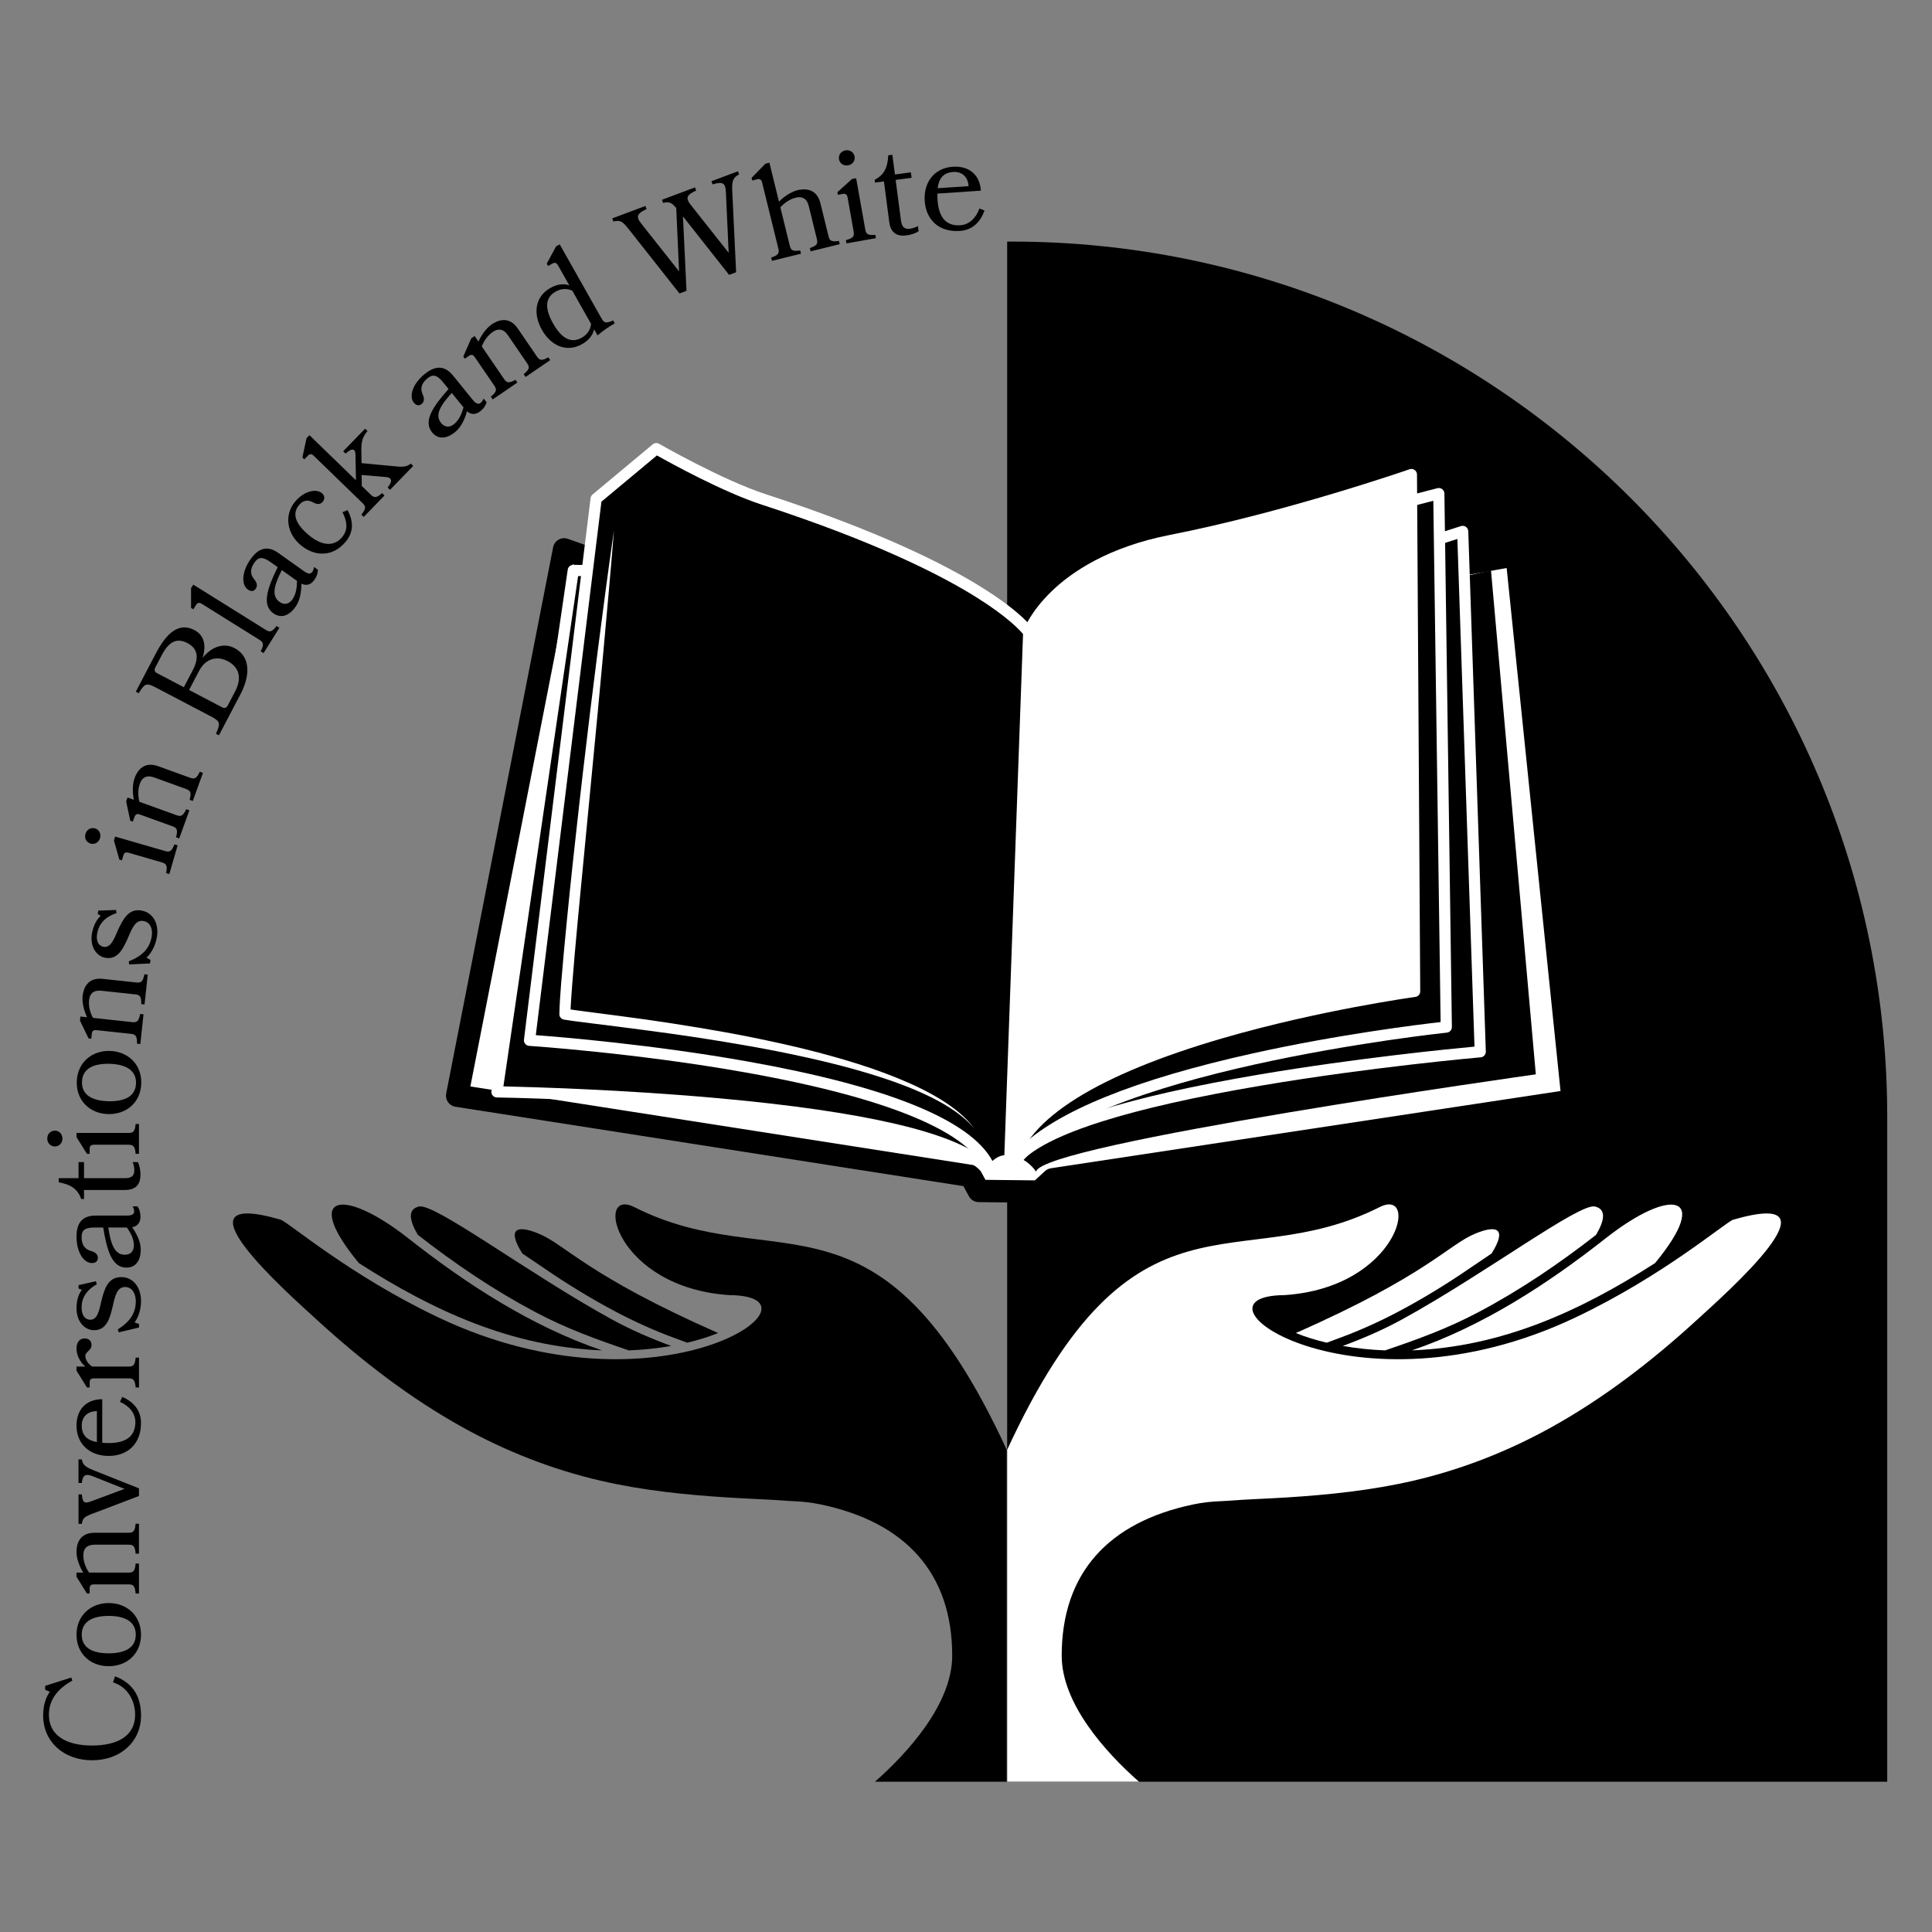 <svg xmlns="http://www.w3.org/2000/svg" xmlns:xlink="http://www.w3.org/1999/xlink" id="Layer_1" data-name="Layer 1" viewBox="0 0 1200 1200"><rect x="0" y="0" width="1200" height="1200" fill="#808080" stroke="none"/><defs><style>      .cls-1 {        clip-path: url(#clippath);      }      .cls-2 {        fill: none;      }      .cls-2, .cls-3, .cls-4 {        stroke-width: 0px;      }      .cls-3 {        fill: #000;      }      .cls-4 {        fill: #fff;      }    </style><clipPath id="clippath"><path class="cls-2" d="M628.5,150.05h0c300.07,0,543.69,243.62,543.69,543.69v412.93H84.81v-412.93c0-300.07,243.62-543.69,543.69-543.69Z"></path></clipPath></defs><g class="cls-1"><rect class="cls-3" x="625.56" y="143.68" width="643.18" height="1126.14" transform="translate(1894.3 1413.49) rotate(180)"></rect></g><g><path class="cls-3" d="M44.27,1041.94l.67,1.92c-9.25,5.08-14.57,12.08-14.57,21.16,0,13.24,11.24,19.16,26.82,19.16s26.74-5.83,26.74-19.16c0-9.08-5-17.41-13.74-20.07l1.25-3.75c10.16,3.75,16.16,11.58,16.16,24.32,0,16.33-12.82,27.82-30.4,27.82s-30.4-11.49-30.4-27.82c0-6.41,1.75-11.41,4.16-14.74l-2.91-1.25v-2.42l16.24-5.16Z"></path><path class="cls-3" d="M67.51,995.68c11.41,0,20.07,7.91,20.07,19.66s-8.66,19.57-20.07,19.57-19.99-7.83-19.99-19.57,8.66-19.66,19.99-19.66ZM67.51,1003.67c-9.66,0-16.74,3.25-16.74,11.66s7.08,11.58,16.74,11.58,16.82-3.16,16.82-11.58-7.16-11.66-16.82-11.66Z"></path><path class="cls-3" d="M86.33,965.01h-2.08c-.42-4.58-1.33-5.58-4.33-5.58h-21.16c-4.92,0-7,2.58-7,6.5s1.33,7.58,3.58,10.83h24.57c3,0,3.91-1.08,4.33-5.58h2.08v18.57h-2.08c-.42-4.58-1.33-5.66-4.33-5.66h-21.49c-2,0-2.75.75-2.75,2.58v3.08h-1.67l-6.5-10.41v-2.58h4.17c-2-3.25-4.17-8.33-4.17-12.91,0-4.91,1.92-11.83,11.24-11.83h21.16c3,0,3.91-1.08,4.33-5.58h2.08v18.57Z"></path><path class="cls-3" d="M86.33,929.19l-28.23,10.74c-5.16,1.91-6.83,2.75-7.25,6.58h-2.08v-18.32h2.08c.42,5.83,2.08,5.66,6.16,4.16l20.32-7.58-19.91-7.91c-4.41-1.75-6.16-.5-6.58,4.25h-2.08v-14.66h2.08c.42,3.17,2.17,4.75,7.25,6.75l28.23,11.24v4.75Z"></path><path class="cls-3" d="M63.51,896.14c1.33.08,2.66.17,4,.17,9.66,0,16.57-3.41,16.57-12.99,0-5.41-3.66-10.08-9.58-12.58l1.42-3.08c6.91,2.91,11.66,8.24,11.66,16.16,0,13.33-8.66,20.49-20.07,20.49s-19.99-7.08-19.99-18.82c0-9.74,5.75-16.41,15.99-16.41v27.07ZM60.18,876.48c-6.08,0-9.41,3.83-9.41,8.91,0,6.41,3.66,9.24,9.41,10.33v-19.24Z"></path><path class="cls-3" d="M53.02,842.22c0,2,1.33,4.66,4.25,6.58h22.66c3,0,3.91-1.08,4.33-5.58h2.08v18.57h-2.08c-.42-4.58-1.33-5.66-4.33-5.66h-21.49c-2,0-2.75.75-2.75,2.58v3.08h-1.67l-6.5-10.41v-2.58h5.5c-3.5-2.92-5.5-7.33-5.5-11.08,0-4.58,2.41-6.41,5.08-6.41s4.25,1.67,4.25,4.08c0,3.58-3.83,4.08-3.83,6.83Z"></path><path class="cls-3" d="M75.26,793.22c7.5,0,12.33,6.41,12.33,14.91,0,5.33-1.75,10.33-4,13.24l2.75,1v2.17l-12.58,3-.58-1.83c7.91-5,11.16-10.41,11.16-17.49,0-4.41-2-8.83-6.75-8.83s-6.16,5.41-7.58,11.99c-1.67,7.08-3.66,14.83-11.58,14.83-6,0-10.91-5.5-10.91-13.58,0-5.25,1.42-9,3.33-11.49l-2.08-.83v-2.08l10.74-2.42.67,1.83c-6.91,3.91-9.5,8.83-9.5,14.49,0,5.08,2.33,7.58,5.41,7.58,4.17,0,5.41-4.91,6.83-11.49,1.83-7.33,4-14.99,12.33-14.99Z"></path><path class="cls-3" d="M87.41,776.09c0,6.91-3.08,11.24-8.91,11.24-9,0-12.08-10.66-14.41-24.9h-5c-6.08,0-8.41,1.33-8.41,6s2,7.66,6.08,8.66c2.83.75,4,2.33,4,4.16,0,2.08-1.25,3.25-3.75,3.25-4.75,0-9.49-6.33-9.49-16.49,0-7.08,2.58-12.99,11.74-12.99h19.57c3.08,0,4.5-.83,4.5-2.67,0-.83-.25-1.83-.92-3.08h3c1.17,1.75,1.83,3.75,1.83,6.5,0,3.33-1.58,5.83-5.16,6.5,2.67,3.83,5.33,8.75,5.33,13.83ZM67.26,762.43c1.5,10.16,3.83,16.91,10.24,16.91,3.91,0,5.66-2.5,5.66-5.91,0-3.75-1.83-7.41-4.33-10.99h-11.58Z"></path><path class="cls-3" d="M85.67,721.8c.92,1.92,1.58,4.91,1.58,7.58,0,5.58-2.16,9.74-9.74,9.74h-25.32v5.58h-1.75c-2.33-6.5-6.83-9.08-13.99-10.33v-2.58h12.33v-9.99h3.41v9.99h25.4c4,0,5.83-1.42,5.83-4.83,0-1.75-.33-3.42-1-5.16h3.25Z"></path><path class="cls-3" d="M34.11,702.27c2.5,0,4.67,2,4.67,4.91s-2.17,4.91-4.67,4.91-4.75-1.92-4.75-4.91,2.17-4.91,4.75-4.91ZM86.33,716.68h-2.08c-.42-4.58-1.33-5.66-4.33-5.66h-21.49c-2,0-2.75.75-2.75,2.58v3.08h-1.67l-6.5-10.41v-2.58h32.4c3,0,3.91-1.08,4.33-5.58h2.08v18.57Z"></path><path class="cls-3" d="M68.12,652.75c11.41.27,19.89,8.38,19.62,20.12-.27,11.74-9.12,19.37-20.53,19.11-11.33-.26-19.81-8.29-19.53-20.04.27-11.74,9.12-19.45,20.45-19.19ZM67.93,660.75c-9.66-.22-16.82,2.86-17.01,11.27-.2,8.41,6.81,11.74,16.47,11.97,9.66.23,16.9-2.77,17.09-11.18.2-8.41-6.89-11.83-16.55-12.05Z"></path><path class="cls-3" d="M89.81,623.86l-2.07-.22c.08-4.6-.73-5.69-3.71-6.01l-21.04-2.26c-4.89-.52-7.23,1.82-7.65,5.71-.41,3.81.51,7.68,2.4,11.15l24.43,2.63c2.98.32,4.01-.66,4.9-5.09l2.07.22-1.98,18.47-2.07-.22c.08-4.6-.72-5.77-3.7-6.09l-21.37-2.3c-1.99-.21-2.81.45-3.01,2.27l-.33,3.06-1.66-.18-5.35-11.05.27-2.57,4.14.44c-1.64-3.44-3.25-8.73-2.76-13.28.53-4.89,3.17-11.55,12.44-10.56l21.03,2.26c2.98.32,4.01-.66,4.9-5.09l2.07.22-1.98,18.47Z"></path><path class="cls-3" d="M88.01,565.58c7.37,1.38,10.93,8.58,9.36,16.93-.98,5.24-3.63,9.83-6.37,12.28l2.52,1.49-.4,2.13-12.91.62-.24-1.91c8.7-3.45,12.89-8.17,14.2-15.13.82-4.34-.33-9.05-5-9.92-4.83-.91-7.06,4.18-9.66,10.39-2.94,6.65-6.34,13.89-14.12,12.43-5.89-1.11-9.71-7.42-8.22-15.36.97-5.16,3.05-8.58,5.4-10.68l-1.89-1.2.38-2.05,11-.39.32,1.92c-7.52,2.57-10.96,6.92-12.01,12.49-.94,4.99.89,7.88,3.92,8.45,4.09.77,6.23-3.83,8.83-10.04,3.15-6.86,6.7-14,14.88-12.46Z"></path><path class="cls-3" d="M59.02,514.53c2.4.7,3.93,3.22,3.11,6.02-.83,2.88-3.45,4.12-5.85,3.42-2.48-.72-4.03-3.16-3.19-6.04.81-2.8,3.45-4.12,5.93-3.4ZM105.18,542.89l-2-.58c.87-4.52.29-5.81-2.59-6.65l-20.64-5.98c-1.92-.56-2.85-.04-3.36,1.72l-.86,2.96-1.6-.46-3.35-11.81.72-2.48,31.13,9.01c2.88.83,4.06.05,5.71-4.16l2,.58-5.17,17.84Z"></path><path class="cls-3" d="M119.74,497.5l-1.96-.71c1.17-4.45.64-5.7-2.17-6.72l-19.9-7.2c-4.62-1.67-7.46.05-8.79,3.73-1.31,3.6-1.33,7.58-.32,11.4l23.11,8.36c2.82,1.02,4.05.31,5.97-3.77l1.96.71-6.32,17.47-1.96-.71c1.17-4.45.68-5.78-2.15-6.8l-20.21-7.31c-1.88-.68-2.84-.23-3.46,1.49l-1.05,2.9-1.57-.57-2.57-12,.88-2.43,3.92,1.42c-.77-3.74-1.08-9.25.48-13.56,1.67-4.62,5.83-10.47,14.6-7.3l19.9,7.2c2.82,1.02,4.05.31,5.97-3.77l1.96.71-6.32,17.47Z"></path><path class="cls-3" d="M135.96,456.71l-1.84-.97c2.73-6.09,2.94-7.58-2.66-10.52l-35.11-18.42c-5.68-2.98-6.71-1.92-10.17,3.79l-1.84-.97,12.69-24.19c6.39-12.17,14.09-19.13,23.68-14.1,6.05,3.17,7.57,9.24,5.14,17.28,5.96-7.41,13.49-9.38,19.83-6.06,9.59,5.03,10.15,16.33,3.65,28.72l-13.35,25.45ZM96.4,414.69c-.74,1.4-.35,2.64,1.05,3.37l16.74,8.79,5.46-10.4c3.91-7.45,3.58-13.45-3.21-17.01-6.71-3.52-11.61-.82-15.98,7.51l-4.06,7.74ZM117.44,428.55l20.58,10.8c1.4.74,2.64.35,3.37-1.05l4.61-8.78c4.65-8.85,2.2-15.31-4.59-18.87-6.78-3.56-13.79-1.5-17.74,6.02l-6.23,11.88Z"></path><path class="cls-3" d="M163.69,405.66l-1.77-1.1c2.07-4.11,1.87-5.51-.68-7.1l-35.83-22.36c-1.7-1.06-2.73-.82-3.7.74l-1.63,2.62-1.41-.88v-12.27s1.37-2.19,1.37-2.19l45.09,28.14c2.54,1.59,3.9,1.15,6.63-2.44l1.77,1.1-9.84,15.76Z"></path><path class="cls-3" d="M183.55,376.92c-4.01,5.63-9.03,7.38-13.78,4-7.33-5.22-3.66-15.69,2.7-28.65l-4.07-2.9c-4.96-3.53-7.63-3.79-10.33,0-2.8,3.94-2.81,7.4-.07,10.59,1.87,2.25,1.91,4.22.84,5.71-1.21,1.7-2.9,1.92-4.94.47-3.87-2.75-4.07-10.67,1.82-18.95,4.11-5.77,9.64-9.09,17.11-3.78l15.95,11.35c2.51,1.79,4.15,1.93,5.21.44.48-.68.86-1.64,1.04-3.04l2.44,1.74c-.07,2.1-.68,4.12-2.27,6.36-1.93,2.72-4.67,3.83-7.98,2.3-.05,4.67-.73,10.22-3.68,14.36ZM175.05,354.1c-4.67,9.15-6.68,16-1.46,19.72,3.19,2.27,6.06,1.25,8.04-1.54,2.17-3.05,2.81-7.1,2.85-11.47l-9.43-6.71Z"></path><path class="cls-3" d="M194.78,312.2c-3.13-1.84-6.26-1.85-9.03,1.48-5.01,6.02-1.27,12.6,6.16,18.78,7.43,6.18,15.25,7.6,20.58,1.19,3.78-4.55,3.2-9.7.24-15.52l3.14-1.29c3.5,6.6,4.11,13.29-1.16,19.63-7.94,9.54-19.13,9.44-27.9,2.14-8.71-7.25-10.41-18.74-3.54-27,5.65-6.79,13.15-8.24,16.67-5.31,1.92,1.6,1.83,3.8.49,5.4-1.17,1.41-3.08,1.88-5.63.52Z"></path><path class="cls-3" d="M225.92,321.09l-1.49-1.45c2.89-3.58,2.99-4.99.83-7.08l-30.32-29.4c-1.44-1.39-2.5-1.37-3.77-.06l-2.15,2.21-1.2-1.16,2.58-12,1.8-1.85,28.89,28.01-.31-15.96c.02-2.77-1.26-5.05-6.14-.61l-1.49-1.45,13.63-14.05,1.49,1.45c-3.01,3.7-3.85,6.36-3.83,11.72l.13,8.25,22.01,2.08c4.84.4,6.42-.16,8.57-1.78l1.49,1.45-14.38,14.83-1.49-1.45c3.7-4.42,1.97-6.22-.81-6.47l-15.34-1.3.1,6.83,5.62,5.45c2.15,2.09,3.56,1.95,6.99-.99l1.49,1.45-12.93,13.34Z"></path><path class="cls-3" d="M282.71,268.34c-5.37,4.36-10.67,4.7-14.35.17-5.67-6.98.66-16.1,10.25-26.89l-3.15-3.88c-3.83-4.72-6.34-5.69-9.96-2.75-3.75,3.05-4.69,6.38-2.89,10.18,1.2,2.67.71,4.57-.71,5.73-1.62,1.31-3.31,1.08-4.89-.86-2.99-3.69-1.07-11.36,6.82-17.77,5.5-4.47,11.72-6.19,17.49.92l12.34,15.2c1.94,2.39,3.48,2.97,4.91,1.81.65-.53,1.27-1.35,1.81-2.66l1.89,2.33c-.62,2.01-1.76,3.79-3.89,5.52-2.59,2.1-5.53,2.45-8.3.09-1.3,4.49-3.43,9.65-7.37,12.86ZM280.61,244.07c-6.95,7.57-10.71,13.64-6.67,18.62,2.47,3.04,5.51,2.82,8.16.67,2.91-2.36,4.6-6.1,5.81-10.3l-7.3-8.99Z"></path><path class="cls-3" d="M326.44,234.13l-1.18-1.72c3.55-2.93,3.86-4.25,2.16-6.73l-11.94-17.47c-2.78-4.06-6.08-4.32-9.31-2.11-3.16,2.16-5.51,5.38-6.92,9.07l13.87,20.29c1.69,2.48,3.11,2.62,7.05.43l1.18,1.72-15.33,10.49-1.18-1.72c3.55-2.93,3.92-4.3,2.23-6.77l-12.14-17.74c-1.13-1.65-2.17-1.85-3.68-.81l-2.54,1.74-.94-1.38,4.93-11.24,2.13-1.46,2.35,3.44c1.55-3.48,4.53-8.14,8.31-10.73,4.06-2.77,10.85-5.1,16.11,2.61l11.95,17.47c1.69,2.48,3.1,2.62,7.05.43l1.18,1.72-15.34,10.49Z"></path><path class="cls-3" d="M339.59,163.78l5.8-10.74,2.25-1.27,26.13,46.27c1.47,2.61,2.87,2.88,7.06.99l1.02,1.81c-3.7,2.09-7.41,4.66-10.7,7.48l-2.13-3.77c-.82,3.62-3.24,6.8-7.51,9.22-9.65,5.45-19.39.91-24.96-8.96-5.53-9.79-4.39-20.48,5.25-25.92,4.28-2.42,8.25-2.84,11.78-1.68l-6.96-12.33c-.98-1.74-2.01-2.02-3.67-1.08l-2.54,1.43-.82-1.45ZM355.46,180.54c-3.21-1.44-6.75-1.45-10.3.56-7.25,4.1-6.4,11.36-1.65,19.78,4.75,8.41,10.58,12.97,17.83,8.87,3.55-2.01,5.38-5.05,5.8-8.54l-11.67-20.67Z"></path><path class="cls-3" d="M441.9,112.55l16.46-6.17.73,1.95c-3.68,1.82-4.47,3.99-4.32,9.36l2.45,51.4-4.37,1.64-28.65-36.33,2.2,46.24-4.37,1.64-31.86-40.38c-3.34-4.17-4.89-5.46-9.17-4.3l-.73-1.95,20.6-7.72.73,1.95c-6.1,2.73-6.65,4.81-3.31,8.98l23.5,29.72-1.77-39.37c-2.73-3.25-4.24-4.19-8.13-3.18l-.73-1.95,20.52-7.69.73,1.95c-6.17,2.76-6.65,4.81-3.31,8.98l23.5,29.72-1.74-37.87c-.25-5.42-1.85-6.6-8.24-4.65l-.73-1.95Z"></path><path class="cls-3" d="M503.5,156.1l-.5-2.02c4.35-1.5,5.1-2.63,4.39-5.54l-5.05-20.55c-1.17-4.77-4.18-6.18-7.98-5.24-3.72.92-7.04,3.1-9.66,6.06l5.87,23.87c.72,2.91,1.99,3.54,6.46,2.87l.5,2.02-18.04,4.44-.5-2.02c4.35-1.5,5.18-2.65,4.47-5.56l-10.09-41.02c-.48-1.94-1.38-2.49-3.16-2.05l-2.99.74-.4-1.62,8.56-8.8,2.51-.62,5.95,24.19c2.68-2.72,7.1-6.04,11.55-7.13,4.77-1.17,11.95-.96,14.18,8.1l5.05,20.55c.72,2.91,1.99,3.54,6.46,2.87l.5,2.02-18.04,4.44Z"></path><path class="cls-3" d="M525.77,151.18l-.37-2.05c4.44-1.21,5.34-2.3,4.82-5.26l-3.76-21.16c-.35-1.97-1.22-2.58-3.02-2.25l-3.03.54-.29-1.64,9.11-8.22,2.54-.45,5.67,31.9c.53,2.95,1.75,3.66,6.25,3.29l.37,2.05-18.29,3.25ZM530.81,97.23c.44,2.46-1.15,4.94-4.02,5.45-2.95.53-5.22-1.27-5.66-3.73-.45-2.54,1.06-5.01,4.01-5.54,2.87-.51,5.22,1.27,5.67,3.81Z"></path><path class="cls-3" d="M570.55,143.64c-1.78,1.16-4.67,2.21-7.31,2.55-5.53.72-9.95-.88-10.93-8.4l-3.28-25.11-5.53.72-.23-1.73c6.14-3.15,8.12-7.95,8.43-15.21l2.56-.33,1.6,12.22,9.91-1.3.44,3.39-9.91,1.3,3.3,25.19c.52,3.96,2.16,5.6,5.55,5.15,1.73-.23,3.34-.77,4.99-1.66l.42,3.22Z"></path><path class="cls-3" d="M582.23,120.25c0,1.34.01,2.67.1,4,.65,9.64,4.52,16.31,14.08,15.67,5.4-.36,9.81-4.33,11.91-10.4l3.17,1.21c-2.45,7.09-7.45,12.19-15.34,12.72-13.3.89-21.03-7.27-21.8-18.66-.76-11.31,5.72-20.43,17.45-21.22,9.73-.65,16.76,4.63,17.45,14.86l-27.02,1.82ZM601.62,115.61c-.41-6.07-4.46-9.14-9.53-8.8-6.4.43-8.98,4.28-9.68,10.09l19.2-1.29Z"></path></g><path class="cls-2" d="M628.5,150.05h0c300.07,0,543.69,243.62,543.69,543.69v412.93H84.81v-412.93c0-300.07,243.62-543.69,543.69-543.69Z"></path><g><g><polygon class="cls-4" points="909.19 350.51 941.95 344.65 976.86 683.53 653.78 732.5 645.46 740.13 607.91 739.72 602.87 730.41 283.94 680.56 350.38 341.24 491.31 391.08 619.19 442.84 696.39 408.01 909.19 350.51"></polygon><path class="cls-3" d="M645.39,747.07l-37.55-.41c-2.52-.03-4.83-1.42-6.03-3.64l-3.41-6.29-315.53-49.31c-1.87-.29-3.53-1.33-4.61-2.88-1.08-1.55-1.49-3.47-1.13-5.32l66.44-339.32c.39-1.98,1.62-3.7,3.37-4.7,1.75-1,3.85-1.19,5.76-.52l140.93,49.84c.1.03.19.07.29.11l125.12,50.65,74.49-33.61c.34-.15.69-.28,1.04-.37l212.8-57.5c.19-.05.39-.1.59-.13l32.76-5.85c1.9-.34,3.86.13,5.4,1.29,1.54,1.16,2.53,2.91,2.73,4.84l34.91,338.88c.38,3.69-2.2,7.02-5.87,7.58l-320.99,48.65-6.75,6.2c-1.3,1.19-3.01,1.85-4.77,1.83ZM612.07,732.82l30.72.33,6.29-5.77c1.02-.93,2.29-1.54,3.65-1.75l316.54-47.98-33.46-324.85-25.1,4.49-211.97,57.28-76.69,34.6c-1.73.78-3.7.82-5.46.11l-127.73-51.71-133.2-47.1-63.51,324.35,311.8,48.73c2.14.33,4,1.65,5.03,3.55l3.1,5.72Z"></path></g><path class="cls-3" d="M906.48,358.67l19.6-4.42,27.85,313.04s-308.14,43.34-310.38,60.46c-6.75-9.68-15.67-9.77-15.67-9.77l180.58-332.77,98.03-26.55Z"></path><g><path class="cls-3" d="M894.06,334.68l14.44-4.63,10.9,323.19s-267.76,23.16-291.61,71.6c12.61-80.12,113.51-284.11,113.51-284.11l152.75-106.05Z"></path><path class="cls-4" d="M627.76,728.32c-.34,0-.68-.06-1.01-.16-1.64-.52-2.65-2.15-2.38-3.85,12.55-79.72,109.7-276.76,113.83-285.11.26-.53.65-.98,1.13-1.31l152.75-106.05c.28-.2.59-.35.92-.45l14.44-4.63c1.04-.33,2.17-.16,3.06.47.89.63,1.43,1.63,1.47,2.72l10.9,323.19c.06,1.85-1.33,3.42-3.17,3.58-.67.06-67.63,5.92-136.62,17.61-40.43,6.85-73.62,14.33-98.63,22.23-38.02,12-50.1,22.85-53.54,29.84-.6,1.23-1.85,1.95-3.15,1.94ZM744.03,443.07c-6.55,13.32-91.26,186.6-110.28,269.49,9.68-7.96,25.77-15.44,48.63-22.66,25.33-8,58.83-15.55,99.59-22.46,60.55-10.26,119.54-16.04,133.86-17.37l-10.63-315.32-9.57,3.07-151.59,105.24Z"></path></g><g><path class="cls-3" d="M868.22,313.16l25.45-6.58,4.64,331.35s-227.98,23.59-270.51,86.92c8.91-62.32,77.75-338.69,77.75-338.69l162.67-73Z"></path><path class="cls-4" d="M627.76,728.32c-.4,0-.81-.08-1.21-.23-1.51-.58-2.42-2.13-2.19-3.73,8.83-61.78,77.13-336.27,77.82-339.04.26-1.03.98-1.89,1.95-2.33l162.67-73c.18-.08.36-.14.55-.19l25.45-6.58c1.03-.27,2.13-.05,2.98.6.85.65,1.35,1.65,1.37,2.71l4.64,331.35c.03,1.8-1.33,3.32-3.11,3.5-2.26.23-226.85,24.14-267.98,85.4-.67.99-1.78,1.55-2.92,1.54ZM708.51,388.64c-5.37,21.61-61.61,248.55-75.24,324.34,23.17-22.79,71.82-42.51,144.98-58.73,53.52-11.87,103.69-17.97,116.54-19.43l-4.53-323.78-20.89,5.4-160.86,72.19Z"></path></g><g><path class="cls-4" d="M876.65,294.73l2.01,321.03s-235.62,31.98-250.86,109.08c-3.87-52.23,11.15-332.17,11.15-332.17,0,0,15.55-42.74,88.42-57.04,72.86-14.3,149.29-40.91,149.29-40.91Z"></path><path class="cls-4" d="M627.76,728.32c-.06,0-.12,0-.17,0-1.73-.11-3.12-1.48-3.25-3.21-3.84-51.85,10.53-321.17,11.14-332.61.02-.34.09-.68.2-1,.17-.47,4.32-11.59,17.74-24.48,12.19-11.7,34.8-27.24,73.27-34.78,71.79-14.09,148.05-40.51,148.82-40.78,1.06-.37,2.23-.2,3.14.44.92.65,1.46,1.69,1.47,2.81l2.01,321.03c.01,1.75-1.28,3.23-3.01,3.46-.59.08-59.41,8.17-119.28,25.54-78.19,22.68-122.67,50.61-128.64,80.77-.33,1.65-1.78,2.82-3.44,2.8ZM642.38,393.44c-.7,13.14-12.63,238.98-11.7,314.74,15.97-26.69,58.64-50.22,127.29-70.13,52.58-15.25,104.34-23.4,117.19-25.3l-1.96-313.19c-17.62,5.92-83.05,27.28-145.18,39.48-36.55,7.17-57.94,21.72-69.45,32.65-10.99,10.44-15.31,19.67-16.19,21.74Z"></path></g><g><path class="cls-3" d="M364.79,354.4l-8.72-.09-47.41,323.87s266.09,3.91,304.03,47.88c22.82-16.9-10.02-309.46-10.02-309.46l-237.88-62.2Z"></path><path class="cls-4" d="M612.65,729.53c-.96-.01-1.92-.42-2.59-1.2-10.4-12.05-47.28-28.64-163.93-39.24-70.32-6.39-136.86-7.43-137.53-7.44-1-.01-1.94-.46-2.59-1.22-.65-.76-.94-1.76-.79-2.75l47.41-323.87c.25-1.72,1.74-2.99,3.47-2.97l8.72.09c.28,0,.57.04.84.11l237.88,62.2c1.39.36,2.41,1.54,2.57,2.97.08.73,8.28,74.07,13.58,148.53,3.12,43.78,4.64,79.39,4.52,105.85-.2,45.57-5.16,55.07-9.47,58.26-.63.47-1.37.69-2.1.68ZM312.67,674.78c15.39.33,73.34,1.87,134.1,7.39,90.32,8.21,145.95,21.17,165.54,38.58,2.04-4.61,4.83-16.99,4.98-50.19.11-26.28-1.4-61.72-4.51-105.32-4.76-66.81-11.85-132.71-13.29-145.88l-235.16-61.49-5.26-.06-46.4,316.97Z"></path></g><g><path class="cls-3" d="M407.65,278.67l-37.38,31.15-41.37,336.34s265.26,17.28,286.52,81.3c6.62-9.19,11.73-6.05,11.73-6.05l11.8-328.73s-24.98-37.01-164.41-82.42c-27.75-9.04-66.88-31.59-66.88-31.59Z"></path><path class="cls-4" d="M615.38,730.93c-.16,0-.32-.01-.49-.04-1.29-.2-2.36-1.1-2.77-2.34-8.26-24.89-59.61-46.44-148.49-62.33-68-12.15-134.3-16.56-134.96-16.61-.95-.06-1.84-.51-2.45-1.25-.61-.74-.89-1.69-.77-2.64l41.37-336.34c.11-.88.55-1.68,1.22-2.24l37.38-31.15c1.12-.93,2.7-1.07,3.96-.34.39.22,39.14,22.48,66.22,31.3,138.97,45.26,165.17,82.22,166.22,83.78.41.61.62,1.33.59,2.07l-11.8,328.73c-.05,1.31-.65,2.61-1.85,3.16-1.17.53-2.36.5-3.36-.27-1.04-.34-3.73.28-7.17,5.06-.67.92-1.74,1.46-2.85,1.44ZM625.33,724.37h0ZM332.79,642.95c14.89,1.11,72.8,5.85,132.01,16.43,86.95,15.54,137.89,36.28,151.63,61.71,2.76-2.47,5.32-3.39,7.39-3.6l11.61-323.68c-2.11-2.54-9.88-10.9-29.17-22.95-21.43-13.39-61.86-34.19-132.8-57.3-24.41-7.95-56.84-25.84-65.43-30.69l-34.47,28.73-40.76,331.35Z"></path></g><path class="cls-4" d="M381.38,329.14c-2.01,25.13-4.32,50.22-6.59,75.32l-3.5,37.63-3.6,37.62-7.22,75.22c-1.21,12.53-2.39,25.07-3.49,37.6-.55,6.27-1.08,12.53-1.55,18.79-.47,6.24-.99,12.56-1.14,18.63l-2.82-3.42c2.6.46,5.39.84,8.13,1.21l8.29,1.09,16.63,2.16c5.55.73,11.09,1.47,16.63,2.25,5.54.8,11.08,1.62,16.61,2.47,11.07,1.71,22.12,3.53,33.14,5.53,11.03,1.99,22.01,4.23,32.96,6.64,10.94,2.43,21.85,5.06,32.65,8.09,10.8,3.02,21.54,6.33,32.07,10.22,5.26,1.95,10.48,4.04,15.62,6.31,5.14,2.26,10.2,4.73,15.11,7.48,4.9,2.75,9.67,5.76,14.11,9.21,4.42,3.46,8.54,7.37,11.83,11.9-3.55-4.33-7.85-7.94-12.41-11.1-4.57-3.17-9.4-5.93-14.38-8.4-9.96-4.92-20.37-8.9-30.94-12.34-21.15-6.9-42.9-11.88-64.73-16.26-10.93-2.17-21.91-4.07-32.9-5.9-10.99-1.83-22.02-3.5-33.06-5.04-5.52-.77-11.05-1.52-16.58-2.24l-16.59-2.16-16.62-2.08-8.33-1.06c-2.79-.37-5.55-.72-8.45-1.23h-.05c-1.67-.3-2.83-1.77-2.77-3.42.06-1.61.07-3.26.16-4.85l.26-4.77c.21-3.16.41-6.33.68-9.47.5-6.3,1.07-12.59,1.64-18.87,1.16-12.56,2.4-25.11,3.67-37.65,1.27-12.54,2.68-25.06,4.05-37.59,1.39-12.53,2.76-25.05,4.25-37.56l4.46-37.54,4.68-37.51c3.23-24.99,6.48-49.99,10.11-74.93Z"></path></g><g><path class="cls-4" d="M834.02,835.99c8.68,1.52,17.49,2.42,26.3,2.76,20.51-6.98,38.81-13.59,58.2-23.87,25.8-13.67,49.81-29.96,72.8-47.87,5.41-9.1,6.4-15.95-.64-17.62-9.73-2.3-67.75,41.46-119.37,69.87-12.65,6.96-25.23,12.28-37.29,16.72Z"></path><path class="cls-4" d="M1027.98,784.53c35.46-42.92,10.08-47.48-30.65-15.42-36.1,28.43-76.6,54.74-120.36,69.63,55.99-2.17,104.72-24.49,151.01-54.21Z"></path><path class="cls-4" d="M824.07,833.96l8.1-2.99c12.57-4.63,24.8-10.16,36.63-16.43,15.37-8.14,30.22-17.27,44.55-27.12,4.33-2.98,8.7-5.93,13.09-8.84,9.51-15.13,3.9-18.12-10.07-12.38-16.73,6.86-30,25.86-111.51,61.77,6.14,2.49,12.69,4.46,19.2,6Z"></path><path class="cls-4" d="M625.56,1106.67s75.57,0,81.88,0c-20.74-18.23-48-48.52-48-78.3,0-51.29,29.05-82.9,81.56-93.91,5.66-1.19,11.43-1.86,17.21-2.05,1.25-.04,2.5-.11,3.76-.21,12.28-.96,24.72-1.31,37.23-2.11,26.44-1.68,52.86-4.42,78.71-10.42,29.94-6.95,58.69-18.22,85.56-33.12,32.77-18.17,62.64-41.24,90.24-66.48,18.45-16.87,93.25-82.9,22.84-62.5-4.56,1.32-42.92,34.64-98.22,60.83-137.74,65.22-246.81-13.55-180.5-13.98,71.08-4.75,84.12-67.3,59.06-54.66-88.34,44.57-151.87-21.27-231.31,150.69,0,0,0,206.87,0,206.21Z"></path></g><g><path class="cls-3" d="M416.85,835.99c-8.68,1.52-17.49,2.42-26.3,2.76-20.51-6.98-38.81-13.59-58.2-23.87-25.8-13.67-49.81-29.96-72.8-47.87-5.41-9.1-6.4-15.95.64-17.62,9.73-2.3,67.75,41.46,119.37,69.87,12.65,6.96,25.23,12.28,37.29,16.72Z"></path><path class="cls-3" d="M222.9,784.53c-35.46-42.92-10.08-47.48,30.65-15.42,36.1,28.43,76.6,54.74,120.36,69.63-55.99-2.17-104.72-24.49-151.01-54.21Z"></path><path class="cls-3" d="M426.81,833.96l-8.1-2.99c-12.57-4.63-24.8-10.16-36.63-16.43-15.37-8.14-30.22-17.27-44.55-27.12-4.33-2.98-8.7-5.93-13.09-8.84-9.51-15.13-3.9-18.12,10.07-12.38,16.73,6.86,30,25.86,111.51,61.77-6.14,2.49-12.69,4.46-19.2,6Z"></path><path class="cls-3" d="M625.31,1106.67s-75.57,0-81.88,0c20.74-18.23,48-48.52,48-78.3,0-51.29-29.05-82.9-81.56-93.91-5.66-1.19-11.43-1.86-17.21-2.05-1.25-.04-2.5-.11-3.76-.21-12.28-.96-24.72-1.31-37.23-2.11-26.44-1.68-52.86-4.42-78.71-10.42-29.94-6.95-58.69-18.22-85.56-33.12-32.77-18.17-62.64-41.24-90.24-66.48-18.45-16.87-93.25-82.9-22.84-62.5,4.56,1.32,42.92,34.64,98.22,60.83,137.74,65.22,246.81-13.55,180.5-13.98-71.08-4.75-84.12-67.3-59.06-54.66,88.34,44.57,151.87-21.27,231.31,150.69,0,0,0,206.87,0,206.21Z"></path></g></svg>